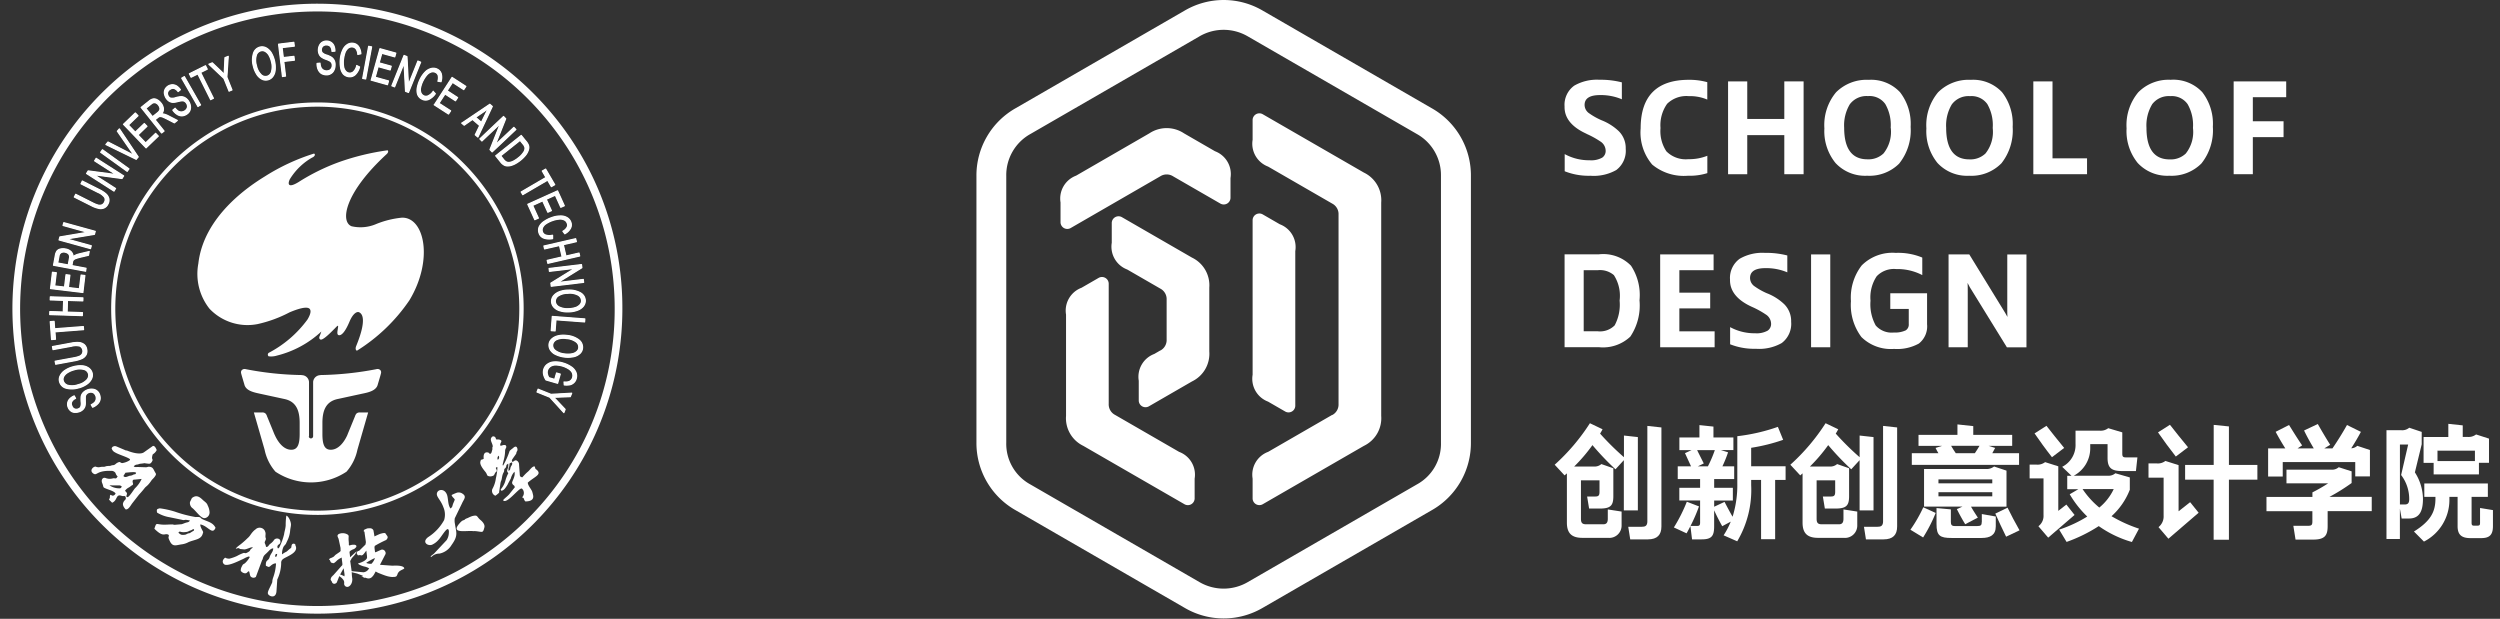 <svg xmlns="http://www.w3.org/2000/svg" width="202" height="50" viewBox="0 0 202 50">
  <rect x="0" y="0" width="202" height="50" fill="#333333" stroke="none"/>
  <g id="组_2" data-name="组 2" transform="translate(-344 -1321)">
    <rect id="矩形_4" data-name="矩形 4" width="202" height="50" transform="translate(344 1321)" fill="none"/>
    <g id="组_1" data-name="组 1" transform="translate(1 0.463)">
      <g id="SUSTech_School_of_Design_Logo" data-name="SUSTech School of Design Logo" transform="translate(344 1320.537)">
        <path id="路径_1" data-name="路径 1" d="M185.571,55.569a.522.522,0,0,0,.231.515c.324.289.675.831.977.782a.459.459,0,0,0,.373-.475,1.318,1.318,0,0,0-.147-.542c-.071-.222-.231-.293-.409-.462-.32-.311-.555-.386-.871-.142l-.155.32Zm2.061,2.074c-.209-.435-.64-.489-1.039-.684-.191-.093-.115-.133-.275-.178a1.54,1.54,0,0,0-.284,0,10.192,10.192,0,0,1-1.688-.44,7.145,7.145,0,0,0-1.213-.266.7.7,0,0,0-.2.067c-.08.067-.018.28-.018.28a2.834,2.834,0,0,0,1.008.373l1.008.209c.169.049.178,0,.306,0a2.089,2.089,0,0,1,.333.058c-.1.151-.182.129-.324.173s-.218.089-.351.124l-.569.049a.763.763,0,0,1-.115-.022c-.133-.022-.027-.009-.115-.009-.227,0-.5.031-.777.013-.515-.036-.449-.187-.626.333.8.8.831.275,1.164.506.031.2-.115.1.089.506.244.493.511.306,1,.244a1.556,1.556,0,0,0,.506-.173c.506-.213,1-.2,1.142-.657.053-.169.058-.133-.013-.275-.062-.12-.209-.386-.169-.5.631.129.968.893,1.226.267Zm-1.861.3-.12.071c-.115.076-.022.04-.164.08a.056.056,0,0,0-.027,0c-.218.058-.155.133-.493.124-.107,0-.133-.013-.284-.129l-.049-.049c.169-.2.084.031.657-.058.164-.027.142-.058.3-.111.32-.107.12-.129.307-.1.009.12-.031.115-.12.164Zm8.324,1.088a.161.161,0,0,0-.3,0c-.071.213.036.182-.178.333-.084.062-.191.182-.267.222a2,2,0,0,0-.342.209,1.348,1.348,0,0,1,.124-.622c.249-.32.107-.058.3-.475a2.264,2.264,0,0,0,.231-.808c.013-.191.062-.338.067-.489.009-.235-.187-.684-.373-.737a5.044,5.044,0,0,0-.053.786c-.022.311-.093.449-.129.72a4.942,4.942,0,0,1-.382,1.048c-.067.1-.053.076-.12.093-.129-.249.089-.293.182-.413.058-.2,0-.333-.164-.373a.311.311,0,0,0-.364.16,1.2,1.2,0,0,1-.284.267c-.133.111-.138.244-.315.244-.058-.107,0-.062-.093-.262-.053-.12-.018-.147.036-.275.067-.169.018-.12,0-.267-.013-.115.022-.24,0-.351l-.044-.133a.474.474,0,0,0-.724-.164l-.067.058c-.058.044-.022.009-.071.053-.284.262-.32.444-.511.6a6.9,6.9,0,0,1-.582.52c-.115.089-.355.249-.4.364.111-.009.067-.031.169-.04.2-.018.084.022.147.058l.382.04c.213-.018.458-.169.6-.169.027,0,.036,0,.04,0-.031-.022.013-.009,0,0,.009,0,.018.013.04.027-.373.231-.071.191-.435.386-.173.093-.142.049-.3.036a3.2,3.2,0,0,0-.546.249,3.437,3.437,0,0,1-.6.213.6.6,0,0,1-.355-.08c-.36.28-.138.546,0,.577.342.08,1.1-.311,1.39-.44.107-.044.213-.115.3-.151.231-.1.235-.084.3-.036a1.98,1.98,0,0,1-.4.511c-.124.076-.16.071-.231.231a.636.636,0,0,0-.1.373.485.485,0,0,0,.32.2c.213.018.187-.124.346-.169.067.138.058.315.129.422a.313.313,0,0,0,.426.04l.506-1.364c.053-.089.009.049.053-.111.084-.315.178-.293.471-.609.071-.076.227-.235.373-.218-.009.3-.209.409-.293.711-.1.338-.338.169-.3.693.227.093.218.151.4-.013.093-.08.266-.209.418-.173a3.858,3.858,0,0,1-.249,1.186c-.129.475.076.084-.258.768-.187.386-.222.506,0,.644.142.089.489.155.542-.324l.067-.982a3.167,3.167,0,0,0,.315-1.293c-.022-.36.231-.4.644-.631.342-.187.715-.449.5-.844ZM192.478,60a.2.2,0,0,1-.009-.16c.031-.08.062-.076.151-.08-.036.115-.022.235-.147.244Zm8.932.8.258-.044a4.928,4.928,0,0,1-.746-.12c.009-.013.426-.826.431-.831a.232.232,0,0,0,0-.222.272.272,0,0,0-.306-.169c-.013,0-.378.164-.4.178,0,0-.058.013-.08.022a.038.038,0,0,0-.022.013.041.041,0,0,0-.022.013v-.031c0-.013-.036-.262-.036-.284a.394.394,0,0,1,.018-.218,9.141,9.141,0,0,1,.919-.475c.235-.249.071-.311-.044-.511-.044-.08-.191-.058-.449.018-.044.013-.449.2-.458.209v-.027c0-.013-.076-.48-.089-.489a.307.307,0,0,0-.284-.147,1.5,1.5,0,0,0-.2.013c-.044.009-.142.067-.178.071a.148.148,0,0,0-.1.1s-.009.013-.013.018-.009.018-.009.027a.028.028,0,0,0,.013.022.022.022,0,0,1,.013,0,.081.081,0,0,1,.049.08c0,.036.107.746.107.773a.4.4,0,0,1-.009.1.063.063,0,0,1-.009.027.306.306,0,0,1-.009.058.05.05,0,0,1-.013.036c0,.009-.018.013-.022.022s-.444.435-.462.453a.135.135,0,0,1-.031.022.22.22,0,0,1-.058.013c-.093.022-.111.147-.12.155a.075.075,0,0,0,0,.031c0,.009,0,.044.013.049s.049.147.138.115c.169-.053.218.062.32-.027,0,0,.009,0,.009,0a.064.064,0,0,0,.013-.009,1.416,1.416,0,0,0,.155-.182c.027-.027.089-.124.115-.151h.009c0-.013.044.391.049.4s0,.022.009.124c.013.289-.657.489-.688.489-.009,0-.084.022.04.1a1.661,1.661,0,0,0,.475.173,1.378,1.378,0,0,1,.3.115c0,.009.027.009.044.018,0,0-.009.013-.013.018s-.009.013-.013.018a.093.093,0,0,0-.018.027c0,.009-.013.018-.018.027a.564.564,0,0,1-.391.231h-.022c-.031,0-.915-.089-.933-.084l-.084-.022.013.084s.08.022.084.022c.022,0,.4.1.418.1h0c.009.009.462.178.466.182h0l-.009.009c0,.013.022.009.031.013a.071.071,0,0,1-.036.013c-.031-.009-.062,0-.093-.009h-.013c.009.009.027.013.031.022s.022.009.031.013.133.08.155.1c0,0,.013.009.018,0h.089a.069.069,0,0,1,.049.013c.013.009.022.022.036.009h0a.421.421,0,0,0,.378-.022.938.938,0,0,0,.227-.253c.009,0,.133-.249.147-.262h.013a.057.057,0,0,0,.044.018s.009,0,.013.009.893.053.968.067h0l-.191-.471Zm-1.053-.391-.111.142a.769.769,0,0,1-.289-.018s-.169-.031-.129-.067a5.606,5.606,0,0,1,.666-.369c.036,0-.027.151-.138.315Zm.013.284s.151.48.16.471.164.08.164.084a.067.067,0,0,0,.049.018s.013,0,.013.009a.089.089,0,0,0,.036.018.034.034,0,0,1,.018.009l.031.013c.013,0,.4.169.675.244a1.956,1.956,0,0,0,.435.067h0a.3.3,0,0,0,.062-.009.121.121,0,0,1,.04,0h.018c.027,0,.209-.013.218-.124.018-.009.022-.027.031-.04a.534.534,0,0,1,.284-.36c.124-.076.293-.124.28-.182-.076-.271-.915-.2-.946-.2s-1.11-.08-1.155-.084l-.426.071Zm-1.843-.382h0a.356.356,0,0,0,.058-.093c.058-.178.293-.311.422-.586.009-.018.044-.071.018-.067s-.449.4-.471.422a.6.6,0,0,1-.049.036,2.694,2.694,0,0,0-.04-.351V59.6c0-.027,0-.036.027-.049,0,0,.013-.009.013-.009s.013-.018.022-.027a.2.2,0,0,1,.062-.044.443.443,0,0,0,.062-.036.626.626,0,0,1,.08-.036l.089-.036a.014.014,0,0,0,.009,0c.386-.267.067-.342.062-.342a.872.872,0,0,0-.431.058c-.022,0-.053-.044-.053-.067s-.009-.031,0-.044-.018-.32-.022-.351a.1.1,0,0,0,0-.036v-.1a.049.049,0,0,0,0-.036c.018-.151.013-.213-.147-.289a.768.768,0,0,0-.657,0c-.107.08-.107.151-.053.271a.066.066,0,0,0,.013.031c.009.018.013.031.022.049a.034.034,0,0,0,.009.018c.009.018.16.737.164.755v.1a1.012,1.012,0,0,0,.009.111c0,.009,0,.018-.009.022s-.009.009-.009.013a.056.056,0,0,1-.018.04c-.009.013-.178.129-.355.249-.076.053-.12.133-.191.178a1.433,1.433,0,0,1-.227.107.045.045,0,0,1-.013,0,.3.3,0,0,0-.062.04.135.135,0,0,0-.036.036c-.013.018-.022.049,0,.053.089.013.084.258.209.244l0,0c.036.013.067.027.1.036a.687.687,0,0,0,.076-.013,1.48,1.48,0,0,0,.235-.2,1.224,1.224,0,0,1,.3-.2.031.031,0,0,1,.018-.009.063.063,0,0,0,.027-.009c.013-.009.022-.018.036-.027h.009v.1c0,.036.058.4.049.44a.217.217,0,0,1,0,.053c0,.013-.009.022-.018.036a.2.2,0,0,1-.031.031c-.018.018-.666.751-.675.76s-.022.027-.04.031a.009.009,0,0,0-.009.009c-.013.013-.022.036-.044.049h0c0,.018-.018.022-.031.027a.467.467,0,0,0-.1.231c0,.08.089.129.107.213a.2.2,0,0,0,.209.142.31.31,0,0,0,.169-.089c.009,0,.209-.515.213-.529a1.151,1.151,0,0,1,.311.28.382.382,0,0,1,.084.289.258.258,0,0,0,.249.3c.227,0,.453-.333.4-.706a2.4,2.4,0,0,1-.031-.364.672.672,0,0,0-.013-.093v-.04a.489.489,0,0,0-.009-.111c0-.018-.1-.72-.1-.728a.241.241,0,0,0-.013-.044Zm-.466,1.133a1.26,1.26,0,0,0-.009.129,1.439,1.439,0,0,0-.346-.147c0-.009.258-.48.267-.489s0-.009,0-.009h.013s.08.493.075.52Zm9.621-4.406c-.067.022.049-.049-.1.036a.524.524,0,0,0-.08.058,1.545,1.545,0,0,0-.147.151c-.768.875.52.573,1.07.631.062.009.1,0,.169,0,.622.049.635.209.764-.293.08-.3-.284-.577-.346-.631-.293-.258-.173-.4-.635-.289a2.456,2.456,0,0,0-.351.151c-.355.129-.182.129-.342.182Zm-.968-2.012c.08.178.164.187.253.342-.036.115-.1.24-.147.364-.067.191-.027.222-.2.355-.222-.289-.173-.8-.28-1.1-.2-.56-.786-.458-.822-.093-.027.275.32.511.533,1.106a1.488,1.488,0,0,1,.053,1.026,3.816,3.816,0,0,1-1.3,1.381c-.529.418,0,.737.324.609a1.517,1.517,0,0,0,.529-.4c.235-.244.644-.986.777-.844.155.16-.062-.129.031.036a.548.548,0,0,1,.022.244,1.15,1.15,0,0,1-.178.591l-1.03,1.1c-.124.107-.249.155-.262.267.053,0,0,.013.071-.027a.17.17,0,0,0,.049-.036.867.867,0,0,1,.586-.213,1.479,1.479,0,0,0,.986-.7c.555-.768.373-1,.271-1.7a1.233,1.233,0,0,1-.013-.458l.582-1.2c.16-.36.409-.555.018-.8a.522.522,0,0,0-.418-.067,3.308,3.308,0,0,0-.44.191ZM195.468,27.719a5.05,5.05,0,0,0-1.834,1.772c-.2.431-.084.706.7.227a16.767,16.767,0,0,1,3.3-1.626,19.767,19.767,0,0,1,3.9-.946c.071.036.076.169-.062.3-3.411,3.131-3.78,5.468-2.847,5.837a3.2,3.2,0,0,0,1.923-.151,7.435,7.435,0,0,1,2.141-.542c1.821-.058,2.585,3.394.617,6.667a14.21,14.21,0,0,1-4.246,4.082c-.093-.04-.129-.142-.084-.311.027-.111,1.084-2.43.249-2.8-.133-.058-.458.036-.768.768-.4.951-.7,1.128-.866,1.088s-.107-.3-.08-.48.062-.329-.036-.262-1.035,1.119-1.328,1.1c-.107-.009-.173-.124-.1-.284s.138-.369.138-.369a8.152,8.152,0,0,1-3.593,1.945,1.572,1.572,0,0,1-.666.058.177.177,0,0,1,.013-.284,9.1,9.1,0,0,0,3.127-2.692c.275-.462.28-.7.2-.822-.182-.311-1.075,0-1.657.249a10.281,10.281,0,0,1-2.581.946,4.227,4.227,0,0,1-3.882-1.244,4.529,4.529,0,0,1-.9-3.647c.435-3.829,4.1-6.258,5.366-7.036a16.736,16.736,0,0,1,3.98-1.852c.089.036.129.169-.111.311Zm-.28,22.542v-4.4a.587.587,0,0,0-.586-.546l.013-.009a25.4,25.4,0,0,1-4.535-.475.316.316,0,0,0-.342.1c-.076.124-.04.218,0,.364s.227.773.227.773c.12.524.817.648,1.261.746l1.99.431c.955.209,1.217.951,1.217,1.937v.875c0,.768-.129,1.261-.635,1.284-.644.031-1.115-.613-1.368-1.173,0-.013-.013-.022-.018-.036l-.009-.018c-.022-.049-.04-.1-.062-.147-.169-.422-.551-1.346-.551-1.346a.487.487,0,0,0-.129-.218.389.389,0,0,0-.253-.076h-.675l.866,3.007a3.871,3.871,0,0,0,.879,1.781,5.186,5.186,0,0,0,5.739,0,3.9,3.9,0,0,0,.884-1.781l.866-3.007h-.675a.4.4,0,0,0-.253.076.536.536,0,0,0-.129.218s-.378.924-.551,1.346c-.022.049-.04.1-.058.147l-.009.018s-.009.022-.013.036c-.253.56-.728,1.2-1.373,1.173-.511-.022-.635-.515-.635-1.284v-.875c0-.982.262-1.728,1.221-1.937l1.986-.431c.449-.093,1.146-.222,1.266-.746,0,0,.187-.622.227-.773s.075-.24,0-.364a.316.316,0,0,0-.342-.1,25.822,25.822,0,0,1-4.535.475l.013.009a.591.591,0,0,0-.586.546v4.4a.178.178,0,0,1-.355,0Zm15.36,4.548h0v-.022a.066.066,0,0,1,0-.027l.089-.573c.049-.418.089-.244.138-.577.08-.48.173-.391.182-.6s.084-.093.155-.289-.053-.08.169-.262c.076.444-.231.524.013.773a3.036,3.036,0,0,0-.222.551,1.733,1.733,0,0,1-.218.524c-.2.311-.209.209-.133.346.249-.009.391-.324.506-.475,0-.031.231-.44.267-.515a1.269,1.269,0,0,1,.293-.546c.107.369-.222.782-.187.919.053.191.2.173.2.284.018.124.031.027-.062.151l-.338.422c-.107.16-.5.44-.529.533.284.346,1.222-.951,1.479-.951.058.013.013-.031.1.071a.267.267,0,0,1,.058.093.5.5,0,0,1-.1.542c.12.1,0-.027.093.053s.018.111.164.284c.373,0,.742-.107.617-.56a2.107,2.107,0,0,0-.067-.253c-.089-.209-.338-.466-.351-.706.546-.484,1.137-.64.751-1.013-.089-.084-.1-.044-.151-.155-.018-.036.009-.2-.155-.124s-.293.289-.426.4c-.24.2-.431.44-.466.466-.155-.04-.2-.08-.2-.266l-.058-.764a.357.357,0,0,0-.2-.333c-.169-.058-.2.1-.351.107-.076-.133.018-.213.089-.324.053-.084.147-.2.209-.3s.018-.08.058-.173c.031-.071.053-.076.067-.147s-.022-.4-.271-.24c-.031.022-.089.071-.12.1a2,2,0,0,0-.24.2,6.54,6.54,0,0,1-.533,1.195c-.1-.147-.027,0-.027-.111l.071-.3a3.135,3.135,0,0,0,.124-.826c.027-.2.169-.231.044-.413-.187-.062-.267.031-.418.044-.124-.231.315-.409-.142-.511h-.2c-.089-.178-.049-.222-.267-.258-.342.191-.076.489-.027.742.031.142-.013.071-.022.191-.013.164.049-.044-.036.262-.009.022-.013.058-.022.084a.239.239,0,0,1-.129.151c-.1-.058-.058-.111-.218-.129-.311-.031-.32.311-.293.515a.571.571,0,0,1-.227.084l-.044.147c-.067.262.249.635.409.835.111.133.12.258.182.311a.482.482,0,0,0,.306.04c.2-.049.2-.076.267-.213.12-.24.2-.107.151-.3-.022-.084-.155-.2.058-.231v.129l0,.018a5.111,5.111,0,0,1-.12.764,2.425,2.425,0,0,1-.289.871.418.418,0,0,0,.249.533,2.163,2.163,0,0,0,.306-.249Zm-.107-2.656h0a.286.286,0,0,1,.067-.329A.235.235,0,0,1,210.441,52.153Zm.924.529c.062-.284-.053-.2.222-.324.062.173-.027.222-.093.364-.076.164,0,.235-.187.333v-.2c.013-.115.031-.049.058-.173Zm-31.665.853h0c-.107.191-.16.1-.324.111a1.159,1.159,0,0,1-.36.044l-.173-.031a.536.536,0,0,0-.182-.053c-.155,0-.289.178-.182.435.147.351,0,.315.329.449.213.089.644.2.751.386-.022.071-.147.209-.275.169-.053-.018-.018-.013-.071-.036l-.071-.027c-.107.187.04.093-.115.391l.253.249c.444-.178.284-.715.742-.564.155.053.173.013.311.031.164.324-.076.249-.169.569-.067.24.213.506.213.506.231.022.386-.306.537-.506l.5-.64c.08-.1.28-.3.489-.573.089-.115.16-.142.28-.271a2.4,2.4,0,0,0,.267-.342c.076-.107.169-.173.258-.293.155-.209.124-.24.067-.338-.173-.28-.173-.453-.48-.484-.129-.013-.182.044-.293.04l-.648-.022c-.138,0-.213.027-.329-.044a.351.351,0,0,1,.275-.151c.142-.022.16-.062.289-.071.515-.053.071-.058.622,0,.133.018.2-.027.284-.164.147-.253-.058-.1.036-.489.031-.12.018-.08.084-.138a.771.771,0,0,0,.267-.311c-.16-.426-.32-.324-.32-.324s-.018.009-.018.013l-.715.506c-.306.191-.973,0-1.288-.133-.164-.067-.076.013-.222-.062l-.688-.293c-.138-.036-.1-.044-.218-.009-.089.022-.111.049-.173.151a.491.491,0,0,0,.258.329c.293.191,1.093.409,1.226.569-.009.058.036.009-.044.089a1.518,1.518,0,0,1-.591.218c-.187-.031-.129-.155-.369-.036-.155.076-.187.173-.333.2a.671.671,0,0,0-.169.027.37.37,0,0,1-.187.036c-.409.018-.2.08-.524.071-.142,0-.249.044-.355.036a.623.623,0,0,1-.2-.049c-.173-.027-.546.3-.2.551.315.227.235-.249,1.439-.209a.406.406,0,0,1,.346.147c.031.049.036.1.071.16a1.007,1.007,0,0,0,.129.164Zm-.653.68h0c.129,0,.293.009.493.009.093,0,.16,0,.262,0a.292.292,0,0,1,.258.093c-.058.1-.062.124-.155.142h-.044a1.415,1.415,0,0,1-.813-.253Zm1.142-.751h0l.169-.267.426-.04c.111,0,.338-.04.435.049-.058.164-.08.084-.231.151a.54.54,0,0,1-.267.084c-.138.013-.382.213-.529.022Zm.338,1.715-.107-.062.04-.138c.018-.053.031-.062.013-.124-.031-.1-.107-.129-.151-.2a.811.811,0,0,1,.315-.267,1.367,1.367,0,0,0,.151-.107c.1-.08.107-.053.178-.129.022-.155-.08-.178,0-.369a.418.418,0,0,1,.178-.031l.52-.053a2.4,2.4,0,0,1-.537.755c-.1.111-.431.662-.6.724Zm32.323,1.755h0a24.02,24.02,0,1,1,7.036-16.985A23.872,23.872,0,0,1,212.848,56.933Zm.44-34.415a24.642,24.642,0,1,0,7.218,17.425A24.48,24.48,0,0,0,213.288,22.518ZM207.4,51.483h0a16.321,16.321,0,1,1,4.779-11.54,16.207,16.207,0,0,1-4.779,11.54Zm.249-23.324a16.664,16.664,0,1,0,4.882,11.784,16.562,16.562,0,0,0-4.882-11.784ZM177.705,47.9h0l-.111-.2a.908.908,0,0,0,.275-.191.458.458,0,0,0,.124-.249.532.532,0,0,0-.178-.493.375.375,0,0,0-.213-.084.444.444,0,0,0-.227.036.425.425,0,0,0-.182.129.407.407,0,0,0-.084.209c0,.058,0,.173,0,.351a1.371,1.371,0,0,1-.022.391.658.658,0,0,1-.155.271.764.764,0,0,1-.28.182.95.95,0,0,1-.378.062.518.518,0,0,1-.329-.115.665.665,0,0,1-.209-.28.635.635,0,0,1-.044-.369.621.621,0,0,1,.169-.324,1.043,1.043,0,0,1,.355-.24l.107.2a.634.634,0,0,0-.3.258.366.366,0,0,0,0,.346.4.4,0,0,0,.227.258.43.43,0,0,0,.3-.009.37.37,0,0,0,.191-.151.811.811,0,0,0,.04-.409,2.319,2.319,0,0,1,0-.44.65.65,0,0,1,.164-.32.929.929,0,0,1,.32-.209.948.948,0,0,1,.4-.067.676.676,0,0,1,.355.115.636.636,0,0,1,.227.289.783.783,0,0,1,.058.426.674.674,0,0,1-.2.36,1.146,1.146,0,0,1-.4.267Zm-1.084-1.581h0a1.884,1.884,0,0,1-1.053.044.74.74,0,0,1-.529-.511.671.671,0,0,1,.044-.489,1.085,1.085,0,0,1,.382-.431,2.129,2.129,0,0,1,.648-.293,2.092,2.092,0,0,1,.72-.084.988.988,0,0,1,.546.178.724.724,0,0,1,.28.386.684.684,0,0,1-.049.493,1.1,1.1,0,0,1-.386.431,2.031,2.031,0,0,1-.6.28Zm-.062-.244h0a1.359,1.359,0,0,0,.671-.373.528.528,0,0,0,.142-.506.51.51,0,0,0-.386-.355,1.462,1.462,0,0,0-.8.044,1.814,1.814,0,0,0-.52.227.822.822,0,0,0-.3.311.466.466,0,0,0-.036.351.54.54,0,0,0,.364.355,1.45,1.45,0,0,0,.862-.053Zm-2.052-2.829h0l-.044-.24,1.492-.275a2.491,2.491,0,0,1,.635-.053.764.764,0,0,1,.413.151.605.605,0,0,1,.222.4.667.667,0,0,1-.049.435.722.722,0,0,1-.32.3,2.581,2.581,0,0,1-.64.191l-1.492.275-.044-.24,1.492-.275a2.173,2.173,0,0,0,.489-.133.451.451,0,0,0,.218-.2.47.47,0,0,0-.2-.617,1.3,1.3,0,0,0-.675.009l-1.5.275Zm2.465-1.612h0l-2.314.178.044.6-.311.022L174.285,41l.307-.022.044.6,2.319-.178.018.244Zm-.1-1.133h0l-2.63-.084.009-.24,1.084.036.031-.946-1.084-.036.009-.244,2.63.084-.009.24-1.239-.04-.031.951,1.239.04Zm.049-1.87h0l-2.612-.315L174.463,37l.306.036-.129,1.07.8.093.12-1,.307.036-.12,1,.893.107.138-1.115.3.036-.16,1.359Zm.218-1.719h0l-2.59-.48.147-.8a.835.835,0,0,1,.138-.355.53.53,0,0,1,.284-.155,1.03,1.03,0,0,1,.4,0,.835.835,0,0,1,.444.213.579.579,0,0,1,.164.426.666.666,0,0,1,.155-.12,1.735,1.735,0,0,1,.382-.133l.764-.182-.058.3-.582.138q-.253.06-.386.107a.681.681,0,0,0-.2.089.362.362,0,0,0-.089.1.385.385,0,0,0-.036.129l-.049.275,1.146.213-.04.24Zm-1.4-.506h0l.093-.511a.515.515,0,0,0,0-.262.317.317,0,0,0-.129-.169.57.57,0,0,0-.222-.089.475.475,0,0,0-.32.036.356.356,0,0,0-.173.271l-.107.569.862.16Zm1.794-1.319h0l-2.536-.7.067-.24,2.248-.378-1.99-.551.062-.222,2.536.7-.067.24-2.248.373,1.994.551-.062.227Zm-.764-5.237h0l.107-.218,1.359.684a2.583,2.583,0,0,1,.533.342.783.783,0,0,1,.24.369.605.605,0,0,1-.062.449.653.653,0,0,1-.306.32.707.707,0,0,1-.435.04,2.258,2.258,0,0,1-.617-.231l-1.359-.684.111-.218,1.355.684a2.4,2.4,0,0,0,.471.191.49.49,0,0,0,.293-.022.381.381,0,0,0,.2-.2.415.415,0,0,0,.013-.418,1.317,1.317,0,0,0-.546-.4l-1.355-.684Zm2.665.591h0l-2.216-1.421.133-.209,2.256.3L177.865,28l.124-.2,2.216,1.417-.133.209-2.261-.306,1.741,1.115-.124.2Zm1.062-1.6h0L178.358,27.3l.142-.2,2.137,1.541-.142.2Zm.737-.968h0l-2.452-1.195.169-.2,1.755.9c.142.071.271.142.386.209-.089-.115-.178-.235-.258-.355l-1.119-1.63.16-.187,1.519,2.265-.164.191Zm.791-.928h0l-1.821-1.9.955-.915.213.222-.777.751.56.582.728-.7.213.222-.728.7.622.648.808-.777L183,26l-.986.946Zm1.248-1.208h0l-1.643-2.057.635-.506A.8.8,0,0,1,182.6,23a.476.476,0,0,1,.315.067.947.947,0,0,1,.307.262.846.846,0,0,1,.2.449.565.565,0,0,1-.155.435.652.652,0,0,1,.2.013,1.669,1.669,0,0,1,.378.151l.7.36-.235.191-.533-.275c-.155-.08-.275-.138-.364-.173a.65.65,0,0,0-.209-.062.4.4,0,0,0-.129.013.439.439,0,0,0-.111.076l-.218.173.728.915-.191.151Zm-.728-1.3h0l.409-.324a.614.614,0,0,0,.173-.2.342.342,0,0,0,.013-.213.633.633,0,0,0-.111-.218.49.49,0,0,0-.262-.182.352.352,0,0,0-.311.093l-.453.36.542.68Zm1.657-.542h0l.173-.147a1.045,1.045,0,0,0,.24.231.5.5,0,0,0,.542-.018.52.52,0,0,0,.173-.182.359.359,0,0,0,.044-.222.5.5,0,0,0-.08-.218.482.482,0,0,0-.16-.155.433.433,0,0,0-.222-.04,2.968,2.968,0,0,0-.346.067,1.4,1.4,0,0,1-.386.058.694.694,0,0,1-.3-.1.853.853,0,0,1-.231-.24,1,1,0,0,1-.138-.355.609.609,0,0,1,.049-.346.652.652,0,0,1,.231-.262.716.716,0,0,1,.355-.115.653.653,0,0,1,.351.1,1.127,1.127,0,0,1,.3.3l-.182.147a.7.7,0,0,0-.311-.249.4.4,0,0,0-.338.067.408.408,0,0,0-.209.271.412.412,0,0,0,.067.293.331.331,0,0,0,.187.155.8.8,0,0,0,.409-.04,1.915,1.915,0,0,1,.431-.08.618.618,0,0,1,.346.1.863.863,0,0,1,.267.271.935.935,0,0,1,.142.378.7.7,0,0,1-.044.373.636.636,0,0,1-.24.28.756.756,0,0,1-.4.142.731.731,0,0,1-.391-.12,1.194,1.194,0,0,1-.342-.342Zm2.021-.289h0l-1.306-2.288.209-.124,1.306,2.288-.213.12Zm1.022-.555h0L186.2,20.972l-.542.267-.138-.275,1.3-.648.138.275-.537.267,1.035,2.083-.218.107Zm1.492-.68h0l-.417-1.035-1.217-1.146.271-.111.631.6c.12.111.231.227.338.342,0-.147.009-.315.018-.506l.04-.853.262-.107-.111,1.679.413,1.035-.227.089Zm1.963-2.012h0a1.817,1.817,0,0,1,.009-1.053.737.737,0,0,1,.533-.5.7.7,0,0,1,.489.067,1.137,1.137,0,0,1,.413.4,2.331,2.331,0,0,1,.311,1.386.993.993,0,0,1-.2.537.7.7,0,0,1-.4.258.666.666,0,0,1-.493-.071,1.06,1.06,0,0,1-.409-.409,2.056,2.056,0,0,1-.253-.617Zm.244-.049h0a1.375,1.375,0,0,0,.342.688.5.5,0,0,0,.875-.2,1.485,1.485,0,0,0,0-.8,1.876,1.876,0,0,0-.2-.529.814.814,0,0,0-.3-.311.455.455,0,0,0-.346-.053.518.518,0,0,0-.373.346,1.491,1.491,0,0,0,.009.866Zm2.105.875h0l-.315-2.612,1.23-.151.036.306-.986.115.1.813.857-.1.036.306-.857.1.142,1.186-.24.031Zm2.8-1.057h0l.231-.022a.955.955,0,0,0,.067.329.48.48,0,0,0,.178.213.492.492,0,0,0,.275.084.553.553,0,0,0,.249-.049.437.437,0,0,0,.164-.16.472.472,0,0,0,.058-.222.425.425,0,0,0-.044-.218.394.394,0,0,0-.16-.16,2.211,2.211,0,0,0-.32-.138,1.387,1.387,0,0,1-.351-.178A.6.6,0,0,1,196,19.36a.788.788,0,0,1-.058-.329.854.854,0,0,1,.093-.369.613.613,0,0,1,.24-.258.624.624,0,0,1,.338-.08.644.644,0,0,1,.355.107.615.615,0,0,1,.231.284,1.128,1.128,0,0,1,.076.418l-.235.018a.635.635,0,0,0-.115-.378.391.391,0,0,0-.315-.138.4.4,0,0,0-.324.107.414.414,0,0,0-.111.275.4.4,0,0,0,.062.235.822.822,0,0,0,.36.2,1.747,1.747,0,0,1,.4.182.649.649,0,0,1,.227.275.769.769,0,0,1,.062.373.889.889,0,0,1-.093.391.6.6,0,0,1-.253.28.61.61,0,0,1-.355.093.793.793,0,0,1-.413-.115.755.755,0,0,1-.253-.324,1.163,1.163,0,0,1-.084-.475Zm3.194.169h0l.231.115a1.336,1.336,0,0,1-.346.617.623.623,0,0,1-.511.169.7.7,0,0,1-.458-.227,1.048,1.048,0,0,1-.218-.533,2.524,2.524,0,0,1-.013-.711,2.153,2.153,0,0,1,.2-.7,1,1,0,0,1,.364-.426.686.686,0,0,1,.462-.1.608.608,0,0,1,.435.253,1.193,1.193,0,0,1,.191.591l-.244.053a.869.869,0,0,0-.133-.435.407.407,0,0,0-.289-.169.477.477,0,0,0-.369.1.856.856,0,0,0-.249.364,2.616,2.616,0,0,0-.115.5,2.186,2.186,0,0,0,0,.591.72.72,0,0,0,.164.4.463.463,0,0,0,.293.16.441.441,0,0,0,.36-.124.975.975,0,0,0,.249-.475Zm.489,1.039h0l.48-2.59.235.044-.48,2.59Zm.689.138h0l.706-2.536,1.275.355-.084.3-1.039-.289-.218.777.977.271-.084.3-.973-.271-.24.862,1.079.3-.084.3-1.315-.369Zm1.67.453h0l.982-2.443.231.093.12,2.274.768-1.914.218.089-.982,2.443-.235-.093-.12-2.274-.768,1.914-.218-.084Zm3.331.458h0l.173.187a1.334,1.334,0,0,1-.537.462.6.6,0,0,1-.529-.018.691.691,0,0,1-.355-.373,1.1,1.1,0,0,1-.027-.573,2.643,2.643,0,0,1,.231-.675,2.216,2.216,0,0,1,.422-.591.985.985,0,0,1,.489-.271.7.7,0,0,1,.466.058.623.623,0,0,1,.324.386,1.154,1.154,0,0,1-.022.622l-.249-.036a.927.927,0,0,0,.027-.458.392.392,0,0,0-.213-.253.469.469,0,0,0-.378-.027.8.8,0,0,0-.355.258,2.356,2.356,0,0,0-.28.426,2.252,2.252,0,0,0-.2.555.75.75,0,0,0,.018.426.456.456,0,0,0,.222.249.427.427,0,0,0,.382,0,1.008,1.008,0,0,0,.4-.36Zm.1,1.084h0l1.43-2.208,1.11.72-.169.258-.906-.586-.44.68.848.551-.169.258-.848-.551-.489.755.942.609-.169.258-1.146-.742Zm2.216,1.484h0l2.261-1.524.2.173-1.164,2.474-.209-.182.36-.742-.582-.506-.675.471-.2-.169Zm1.11-.471h0l.471.409.333-.675c.1-.2.191-.373.262-.5a4.007,4.007,0,0,1-.409.315l-.657.449Zm.351,1.741h0l1.91-1.808.173.182-.844,2.119,1.506-1.421.16.169-1.914,1.808-.173-.182.844-2.119-1.5,1.421Zm1.284,1.368h0l2.057-1.643.4.493a1.042,1.042,0,0,1,.173.28.549.549,0,0,1,.018.329,1.179,1.179,0,0,1-.213.449,2.48,2.48,0,0,1-.444.449,2.716,2.716,0,0,1-.444.293,1.555,1.555,0,0,1-.378.142.949.949,0,0,1-.289.018.545.545,0,0,1-.24-.089.848.848,0,0,1-.218-.2l-.413-.515Zm.391,0h0l.244.306a.69.69,0,0,0,.218.191.432.432,0,0,0,.209.044.957.957,0,0,0,.346-.1,2.313,2.313,0,0,0,.426-.28,1.7,1.7,0,0,0,.435-.471.531.531,0,0,0,.089-.364.666.666,0,0,0-.155-.28l-.24-.3-1.577,1.257Zm1.661,2.923h0l2.008-1.173-.3-.52.267-.155.733,1.257-.267.155-.306-.524-2.008,1.173-.12-.209Zm.537.995h0l2.4-1.084.546,1.2-.28.124-.444-.982-.737.333.418.919-.284.129-.418-.919-.817.369.466,1.026-.284.124Zm2,2.51h0v.262a1.352,1.352,0,0,1-.711-.044.623.623,0,0,1-.373-.382.709.709,0,0,1,0-.515,1.091,1.091,0,0,1,.378-.431,2.513,2.513,0,0,1,.635-.324,2.076,2.076,0,0,1,.711-.133.983.983,0,0,1,.542.142.69.69,0,0,1,.293.364.6.6,0,0,1-.036.5,1.137,1.137,0,0,1-.449.431l-.155-.2a.877.877,0,0,0,.333-.311.387.387,0,0,0,.022-.329.473.473,0,0,0-.253-.284.8.8,0,0,0-.435-.058,2.173,2.173,0,0,0-.5.111,2.344,2.344,0,0,0-.529.258.73.73,0,0,0-.284.32.458.458,0,0,0-.013.333.416.416,0,0,0,.271.267.974.974,0,0,0,.537.013Zm-.7.862h0l2.563-.591.058.235-1.057.244.213.924,1.057-.244.053.235-2.567.591-.053-.235,1.208-.28-.213-.924-1.208.275-.053-.235Zm.418,1.817h0l2.616-.315.031.249-1.937,1.2,2.052-.249.027.231-2.612.315-.031-.249,1.941-1.2-2.057.244-.027-.231Zm1.5,1.75h0a1.845,1.845,0,0,1,1.031.213.746.746,0,0,1,.391.622.714.714,0,0,1-.16.462,1.078,1.078,0,0,1-.475.324,2.1,2.1,0,0,1-.7.129,2.053,2.053,0,0,1-.72-.089,1.013,1.013,0,0,1-.489-.3.709.709,0,0,1-.178-.44.694.694,0,0,1,.164-.471,1.138,1.138,0,0,1,.48-.329,2.079,2.079,0,0,1,.653-.124Zm0,.253h0a1.35,1.35,0,0,0-.742.2.523.523,0,0,0-.258.453.531.531,0,0,0,.293.44,1.485,1.485,0,0,0,.791.151,1.981,1.981,0,0,0,.555-.093.838.838,0,0,0,.364-.235.446.446,0,0,0,.12-.329.536.536,0,0,0-.266-.435,1.424,1.424,0,0,0-.853-.155Zm-1.239,1.87h0l2.625.2-.018.24-2.314-.173-.071.9-.307-.022ZM216,42.106h0a1.841,1.841,0,0,1,.991.364.742.742,0,0,1,.289.675.665.665,0,0,1-.227.435,1.055,1.055,0,0,1-.52.249,2.323,2.323,0,0,1-1.408-.178,1.01,1.01,0,0,1-.435-.369.738.738,0,0,1-.111-.462.7.7,0,0,1,.235-.44,1.111,1.111,0,0,1,.524-.249,1.855,1.855,0,0,1,.666-.022Zm-.036.249h0a1.366,1.366,0,0,0-.764.084.534.534,0,0,0-.329.413.52.52,0,0,0,.222.48,1.506,1.506,0,0,0,.76.271,1.853,1.853,0,0,0,.569-.009.779.779,0,0,0,.391-.178.465.465,0,0,0,.169-.306.535.535,0,0,0-.2-.471,1.479,1.479,0,0,0-.817-.284Zm-.782,2.785h0l.3.089-.213.742-.937-.271a1.337,1.337,0,0,1-.191-.44.885.885,0,0,1,.009-.4.777.777,0,0,1,.3-.426,1,1,0,0,1,.551-.187,2,2,0,0,1,.706.089,2.291,2.291,0,0,1,.657.306,1.037,1.037,0,0,1,.386.449.773.773,0,0,1,.018.511.652.652,0,0,1-.191.32.663.663,0,0,1-.315.169,1.488,1.488,0,0,1-.453.013l-.018-.235a.958.958,0,0,0,.329-.013.461.461,0,0,0,.227-.115.522.522,0,0,0,.138-.222.563.563,0,0,0-.12-.542.95.95,0,0,0-.218-.182,1.964,1.964,0,0,0-.489-.218,1.907,1.907,0,0,0-.591-.084.724.724,0,0,0-.409.138.622.622,0,0,0-.209.3.56.56,0,0,0,0,.32.8.8,0,0,0,.116.271l.471.138.151-.515ZM213.7,46.455l1.035.413,1.67-.093-.111.275-.875.036c-.164.009-.324.009-.484.009.107.1.227.222.355.36l.586.622-.1.262-1.133-1.244-1.035-.418.089-.227Z" transform="translate(-171.22 -15.002)" fill="#fff"/>
        <path id="路径_2" data-name="路径 2" d="M455.346,33.505a7.17,7.17,0,0,1,1.11.609.9.9,0,0,1,.435.72.654.654,0,0,1-.275.591,1.824,1.824,0,0,1-1.017.213,4.092,4.092,0,0,1-1.941-.458l-.076-.04v1.386l.031.013a5.273,5.273,0,0,0,2.048.351,3.688,3.688,0,0,0,2.088-.462,1.942,1.942,0,0,0,.764-1.723,1.921,1.921,0,0,0-.555-1.412,4.282,4.282,0,0,0-1.377-.879,5.412,5.412,0,0,1-1-.555.826.826,0,0,1-.391-.688c0-.533.413-.8,1.257-.8a4.358,4.358,0,0,1,1.683.311l.071.031V29.343l-.04-.009a6.809,6.809,0,0,0-1.768-.2,3.66,3.66,0,0,0-2.039.475,1.908,1.908,0,0,0-.782,1.688c-.022.915.573,1.657,1.772,2.2Z" transform="translate(-328.155 -22.689)" fill="#fff"/>
        <path id="路径_3" data-name="路径 3" d="M472.772,36.7l.035-.013v-1.4l-.071.027a3.954,3.954,0,0,1-1.461.249,2.2,2.2,0,0,1-1.777-.635,2.948,2.948,0,0,1-.475-1.879,2.988,2.988,0,0,1,.537-1.963,2.224,2.224,0,0,1,1.746-.617,3.569,3.569,0,0,1,1.426.249l.071.031V29.341l-.036-.009a5.342,5.342,0,0,0-1.461-.182c-2.581,0-3.887,1.319-3.887,3.918A4,4,0,0,0,468.353,36a4.007,4.007,0,0,0,2.892.9,4.742,4.742,0,0,0,1.528-.2Z" transform="translate(-335.854 -22.701)" fill="#fff"/>
        <path id="路径_4" data-name="路径 4" d="M487.864,32.474H484.87V29.44h-1.55v7.5h1.55V33.78h2.994v3.158h1.559v-7.5h-1.559Z" transform="translate(-344.692 -22.862)" fill="#fff"/>
        <path id="路径_5" data-name="路径 5" d="M506.885,35.915a4.289,4.289,0,0,0,.924-2.963,4.171,4.171,0,0,0-.857-2.8,3.2,3.2,0,0,0-2.532-1,3.483,3.483,0,0,0-2.638,1.008,4.139,4.139,0,0,0-.942,2.918,4.071,4.071,0,0,0,.9,2.794A3.258,3.258,0,0,0,504.3,36.9a3.4,3.4,0,0,0,2.594-.991Zm-.68-2.878a2.8,2.8,0,0,1-.586,2.061,1.759,1.759,0,0,1-1.306.475c-1.244,0-1.874-.857-1.874-2.55a3.312,3.312,0,0,1,.453-1.892,1.678,1.678,0,0,1,1.47-.666,1.558,1.558,0,0,1,1.4.644,3.4,3.4,0,0,1,.435,1.928Z" transform="translate(-354.43 -22.701)" fill="#fff"/>
        <path id="路径_6" data-name="路径 6" d="M525.44,35.915a4.289,4.289,0,0,0,.924-2.963,4.171,4.171,0,0,0-.857-2.8,3.2,3.2,0,0,0-2.532-1,3.483,3.483,0,0,0-2.638,1.008,4.14,4.14,0,0,0-.946,2.918,4.071,4.071,0,0,0,.9,2.794,3.258,3.258,0,0,0,2.554,1.03,3.4,3.4,0,0,0,2.594-.991Zm-3.993-4.779a1.678,1.678,0,0,1,1.47-.666,1.558,1.558,0,0,1,1.4.644,3.41,3.41,0,0,1,.435,1.928,2.8,2.8,0,0,1-.586,2.061,1.759,1.759,0,0,1-1.306.475c-1.244,0-1.87-.857-1.87-2.55A3.313,3.313,0,0,1,521.447,31.135Z" transform="translate(-364.74 -22.701)" fill="#fff"/>
        <path id="路径_7" data-name="路径 7" d="M540.4,29.44h-1.55v7.5h4.34V35.654H540.4Z" transform="translate(-375.557 -22.862)" fill="#fff"/>
        <path id="路径_8" data-name="路径 8" d="M559.4,29.144a3.437,3.437,0,0,0-2.638,1.008,4.14,4.14,0,0,0-.946,2.918,4.071,4.071,0,0,0,.9,2.794,3.258,3.258,0,0,0,2.554,1.03,3.4,3.4,0,0,0,2.594-.991,4.289,4.289,0,0,0,.924-2.963,4.17,4.17,0,0,0-.857-2.8,3.2,3.2,0,0,0-2.532-1Zm-1.524,1.985a1.678,1.678,0,0,1,1.47-.666,1.558,1.558,0,0,1,1.4.644,3.41,3.41,0,0,1,.435,1.928A2.8,2.8,0,0,1,560.6,35.1a1.759,1.759,0,0,1-1.306.475c-1.244,0-1.87-.857-1.87-2.55a3.313,3.313,0,0,1,.453-1.892Z" transform="translate(-384.989 -22.695)" fill="#fff"/>
        <path id="路径_9" data-name="路径 9" d="M579.536,30.715V29.44H575.29v7.5h1.55v-3h2.483V32.66H576.84V30.715Z" transform="translate(-395.811 -22.862)" fill="#fff"/>
        <path id="路径_10" data-name="路径 10" d="M456.356,60.9H453.58v7.5h2.758a3.216,3.216,0,0,0,2.554-.853,4.519,4.519,0,0,0,.742-2.932,4.307,4.307,0,0,0-.688-2.8,3.129,3.129,0,0,0-2.585-.919Zm1.67,3.731a3.535,3.535,0,0,1-.4,2.008,1.665,1.665,0,0,1-1.377.475h-1.124V62.179h1.146a1.725,1.725,0,0,1,1.293.4,3.08,3.08,0,0,1,.462,2.057Z" transform="translate(-328.162 -40.348)" fill="#fff"/>
        <path id="路径_11" data-name="路径 11" d="M472.52,65.272h2.492V64H472.52V62.185h2.767V60.91H470.97v7.5h4.4V67.124H472.52Z" transform="translate(-337.828 -40.353)" fill="#fff"/>
        <path id="路径_12" data-name="路径 12" d="M486.681,63.9a5.41,5.41,0,0,1-1-.555.826.826,0,0,1-.391-.688c0-.533.413-.8,1.257-.8a4.358,4.358,0,0,1,1.683.311l.071.031V60.833l-.04-.009a6.809,6.809,0,0,0-1.768-.2,3.66,3.66,0,0,0-2.039.475,1.913,1.913,0,0,0-.782,1.688c-.022.915.573,1.657,1.772,2.2a7.172,7.172,0,0,1,1.11.609.9.9,0,0,1,.435.72.654.654,0,0,1-.275.591,1.824,1.824,0,0,1-1.017.213,4.093,4.093,0,0,1-1.941-.457l-.076-.04v1.386l.031.013a5.273,5.273,0,0,0,2.048.351,3.688,3.688,0,0,0,2.088-.462,1.942,1.942,0,0,0,.764-1.723,1.921,1.921,0,0,0-.555-1.412,4.282,4.282,0,0,0-1.377-.879Z" transform="translate(-344.886 -40.192)" fill="#fff"/>
        <rect id="矩形_1" data-name="矩形 1" width="1.55" height="7.502" transform="translate(145.335 20.557)" fill="#fff"/>
        <path id="路径_13" data-name="路径 13" d="M508.855,65.166h1.488v1.217a.552.552,0,0,1-.249.515,2.064,2.064,0,0,1-.959.173,1.707,1.707,0,0,1-1.461-.569,3.545,3.545,0,0,1-.422-2,3.085,3.085,0,0,1,.5-1.977,1.922,1.922,0,0,1,1.568-.582,4.357,4.357,0,0,1,2.039.449l.076.04V61.018L511.4,61a5.078,5.078,0,0,0-2.105-.364,3.514,3.514,0,0,0-2.754,1.013,4.248,4.248,0,0,0-.871,2.887,4.315,4.315,0,0,0,.848,2.9,3.388,3.388,0,0,0,2.638.959,3.616,3.616,0,0,0,2-.431,1.761,1.761,0,0,0,.666-1.563V63.9H508.85v1.275Z" transform="translate(-357.115 -40.203)" fill="#fff"/>
        <path id="路径_14" data-name="路径 14" d="M528.174,65.316c0,.275,0,.484.013.644-.058-.107-.115-.213-.182-.324l-2.9-4.726H523.43v7.5h1.55V63.935c0-.28,0-.524-.013-.72.053.111.116.227.182.346l2.994,4.855h1.581v-7.5h-1.55v4.406Z" transform="translate(-366.986 -40.353)" fill="#fff"/>
        <path id="路径_15" data-name="路径 15" d="M369.714,15.483l13.667,7.893a6.235,6.235,0,0,1,3.163,5.468V50.386a6.24,6.24,0,0,1-3.163,5.468l-13.667,7.893a6.233,6.233,0,0,1-6.294,0l-13.667-7.893a6.235,6.235,0,0,1-3.163-5.468V28.844a6.246,6.246,0,0,1,3.163-5.468l13.667-7.893a6.233,6.233,0,0,1,6.294,0m-5.1,2.083-13.667,7.893A3.805,3.805,0,0,0,349,28.844V50.386a3.743,3.743,0,0,0,1.945,3.385l13.667,7.893a3.875,3.875,0,0,0,3.9,0l13.667-7.893a3.738,3.738,0,0,0,1.945-3.385V28.844a3.81,3.81,0,0,0-1.945-3.385l-13.667-7.893a3.875,3.875,0,0,0-3.9,0Zm-3.167,25.38-.489.284a1.971,1.971,0,0,0-1.253,2.163v1.617a.548.548,0,0,0,.8.462l3.5-2.021a2.48,2.48,0,0,0,1.4-2.425V37.869a2.48,2.48,0,0,0-1.4-2.425l-5.681-3.278a.549.549,0,0,0-.8.462v1.617a1.971,1.971,0,0,0,1.253,2.163l2.67,1.541a.957.957,0,0,1,.511.893v3.22a.957.957,0,0,1-.511.893Zm-.888-17.541-5.921,3.42a1.974,1.974,0,0,0-1.253,2.163v1.617a.548.548,0,0,0,.8.462l7.262-4.193a.96.96,0,0,1,1.03,0l3.842,2.216a.547.547,0,0,0,.8-.462V29.013a1.971,1.971,0,0,0-1.253-2.163l-2.5-1.444a2.532,2.532,0,0,0-2.807,0Zm8.346,19.508a1.969,1.969,0,0,0,1.248,2.168l1.4.808a.545.545,0,0,0,.8-.466V34.92a1.969,1.969,0,0,0-1.248-2.168l-1.4-.808a.545.545,0,0,0-.8.466Zm6.432,3.238-5.179,2.989a1.966,1.966,0,0,0-1.253,2.163v1.617a.548.548,0,0,0,.8.462l8.191-4.726a2.48,2.48,0,0,0,1.4-2.425V31a2.48,2.48,0,0,0-1.4-2.425l-8.191-4.726a.547.547,0,0,0-.8.462v1.617a1.971,1.971,0,0,0,1.253,2.163l5.179,2.989a.957.957,0,0,1,.511.893v15.3a.957.957,0,0,1-.511.893Zm-21.507-8.1a1.969,1.969,0,0,1,1.248-2.168l1.4-.808a.545.545,0,0,1,.8.466v9.719a.957.957,0,0,0,.511.893l5.179,2.989a1.966,1.966,0,0,1,1.253,2.163v1.617a.548.548,0,0,1-.8.462l-8.191-4.726a2.48,2.48,0,0,1-1.4-2.425V40.055Z" transform="translate(-268.694 -14.63)" fill="#fff"/>
        <path id="路径_16" data-name="路径 16" d="M509.586,99.794c0,.391-.164.466-.462.466H508.04l.16,1.017h1.421c.768,0,1.1-.369,1.1-1.044v-8l-1.137-.124v7.68Z" transform="translate(-358.432 -57.695)" fill="#fff"/>
        <path id="路径_17" data-name="路径 17" d="M501.376,98.674V92.739l-1.124-.124v1.75a21.73,21.73,0,0,1-1.928-1.906c.071-.115.138-.231.2-.351l-1.022-.489a16.375,16.375,0,0,1-2.847,3.354l.8.862c.062-.053.124-.111.187-.164v3.984c0,.853.391,1.226,1.244,1.226h2.083a.994.994,0,0,0,1.093-1.008V98.758l-1.115-.173v.751c0,.3-.1.449-.36.449h-1.4c-.324,0-.409-.142-.409-.449v-3.1h1.5v.919c0,.306-.08.386-.351.386h-.644l.16.973h.866c.875,0,1.093-.244,1.093-1V95.258l-.968-.338a.839.839,0,0,1-.582.2h-1.617a13.358,13.358,0,0,0,1.479-1.732,22.047,22.047,0,0,0,1.861,1.954l.675-.737v4.06h1.124Z" transform="translate(-350.995 -57.423)" fill="#fff"/>
        <path id="路径_18" data-name="路径 18" d="M606.039,98.2a4.052,4.052,0,0,0-.653-2.154l.551-2.27v-1l-1.008-.338a.876.876,0,0,1-.657.2H603.09v8.79h1.084V98.974l.142.8h.586C605.866,99.778,606.031,99,606.039,98.2Zm-1.484.44h-.378V93.795h.666l-.569,2.465a3.186,3.186,0,0,1,.653,1.959c0,.32-.12.422-.369.422Z" transform="translate(-411.263 -57.878)" fill="#fff"/>
        <path id="路径_19" data-name="路径 19" d="M613.435,104.557v1.186c0,.16-.013.244-.2.244h-.311c-.16,0-.173-.111-.173-.244v-2.079h1.315V102.58h-5.135v1.084h.9v.133c0,1.048-.364,1.808-1.737,2.665l.808.813a3.777,3.777,0,0,0,2.057-3.367v-.244h.662v2.367c0,.68.306.964,1.044.964h.844c.613,0,.968-.187.968-.964v-1.3l-1.053-.173Z" transform="translate(-414.047 -63.515)" fill="#fff"/>
        <path id="路径_20" data-name="路径 20" d="M582.742,94.839H588.6V96h1.186V93.867l-1.022-.338a.78.78,0,0,1-.489.2c.275-.426.533-.862.782-1.328l-1.124-.555c-.355.631-.72,1.221-1.173,1.888h-.657l.471-.289c-.355-.564-.706-1.159-1-1.679l-1.11.524c.235.489.506.977.786,1.448h-1.315l.373-.244c-.378-.551-.742-1.142-1.057-1.648l-1.084.551c.24.449.506.906.782,1.341H581.56v2.27h1.181V94.848Z" transform="translate(-399.296 -57.506)" fill="#fff"/>
        <path id="路径_21" data-name="路径 21" d="M549.258,97.464V96.5l-1.168-.338a.826.826,0,0,1-.582.2h-2.781a2.509,2.509,0,0,0,1.333-2.185v-.369h1.4v1.124c0,.853.369,1.053,1.213,1.053h1.079l.12-1.106h-.951c-.209,0-.271-.071-.271-.289V92.858l-1.137-.338a.984.984,0,0,1-.7.2h-1.941V93.79a1.969,1.969,0,0,1-1.079,1.852l.755.728h-.346V97.45h.9l-.7.409a8.343,8.343,0,0,0,1.417,1.8,10.406,10.406,0,0,1-2.27,1.057l.6.995a12.309,12.309,0,0,0,2.6-1.279,8.833,8.833,0,0,0,2.678,1.284L550,100.64a11.386,11.386,0,0,1-2.221-1.008,5.608,5.608,0,0,0,1.488-2.163Zm-3.815-.022h2.514a4.283,4.283,0,0,1-1.164,1.492A6.946,6.946,0,0,1,545.442,97.442Z" transform="translate(-378.169 -57.923)" fill="#fff"/>
        <path id="路径_22" data-name="路径 22" d="M541.147,102.119l-.653.511v-3.6l-1.066-.338a.984.984,0,0,1-.7.2h-.551v1.115H539.3v2.963a1.033,1.033,0,0,1-.413.9l.791.924,2.132-1.834-.671-.848Z" transform="translate(-375.184 -61.352)" fill="#fff"/>
        <path id="路径_23" data-name="路径 23" d="M524.89,108.174c0,.271-.089.329-.36.329H522.7c-.244,0-.307-.111-.307-.329v-1.017l-1.159-.107v1.293c0,.942.271,1.124,1.217,1.124h2.425c.7,0,1.146-.24,1.146-.942v-.791l-1.128-.2v.631Z" transform="translate(-365.763 -65.999)" fill="#fff"/>
        <path id="路径_24" data-name="路径 24" d="M516.49,108.722l1.026.626a12.4,12.4,0,0,0,1.017-1.981l-1-.458A11.44,11.44,0,0,1,516.49,108.722Z" transform="translate(-363.129 -65.921)" fill="#fff"/>
        <path id="路径_25" data-name="路径 25" d="M479.7,93.794a14.575,14.575,0,0,0,2.585-.644l-.426-1.048a15.053,15.053,0,0,1-3.278.755v3.793a8.649,8.649,0,0,1-.382,2.714c-.235-.409-.458-.826-.649-1.2l-.839.391v-.5h1.51V97.024h-1.51v-.706h1.617V95.291h-.951a10.029,10.029,0,0,0,.457-1.133l-.577-.178h1.008V92.959h-1.612V92.08l-1.133-.12v1H473.9v1.022h.986l-.533.244c.164.36.32.7.489,1.066h-1.075v1.026h1.808v.706h-1.679v1.026h1.679v1.781c0,.222-.062.275-.227.275H474.8a12.928,12.928,0,0,0,.684-1.577l-.982-.378a12.678,12.678,0,0,1-1.048,2.079l1.026.475c.107-.182.209-.382.311-.582l.133,1.07h.777c.831,0,1.008-.293,1.008-1.07V98.845c.182.4.391.817.653,1.284l.688-.369a6.266,6.266,0,0,1-.577,1.106l1.1.484a8.134,8.134,0,0,0,1.128-4.544v-.413h.8v4.788h1.137V96.393h.844V95.287H479.7V93.8Zm-4.313,1.5.484-.235c-.191-.382-.373-.742-.537-1.075h1.43a10.262,10.262,0,0,1-.56,1.31Z" transform="translate(-339.206 -57.612)" fill="#fff"/>
        <path id="路径_26" data-name="路径 26" d="M466.706,99.794c0,.391-.164.466-.462.466H465.16l.16,1.017h1.421c.768,0,1.1-.369,1.1-1.044v-8l-1.137-.124v7.68Z" transform="translate(-334.598 -57.695)" fill="#fff"/>
        <path id="路径_27" data-name="路径 27" d="M458.5,98.674V92.739l-1.124-.124v1.75a21.721,21.721,0,0,1-1.928-1.906c.071-.115.138-.231.2-.351l-1.022-.489a16.374,16.374,0,0,1-2.847,3.354l.8.862c.062-.053.124-.111.187-.164v3.984c0,.853.391,1.226,1.244,1.226h2.083a.994.994,0,0,0,1.093-1.008V98.758l-1.115-.173v.751c0,.3-.1.449-.36.449h-1.4c-.324,0-.409-.142-.409-.449v-3.1h1.5v.919c0,.306-.08.386-.351.386H454.4l.16.973h.866c.875,0,1.093-.244,1.093-1V95.258l-.968-.338a.839.839,0,0,1-.582.2h-1.617a13.367,13.367,0,0,0,1.479-1.732,22.051,22.051,0,0,0,1.861,1.954l.675-.737v4.06h1.124Z" transform="translate(-327.161 -57.423)" fill="#fff"/>
        <path id="路径_28" data-name="路径 28" d="M610.653,95.818h3.66v-.933h.813V92.93l-1.044-.338a.984.984,0,0,1-.7.2h-.378v-.933l-1.164-.124V92.8h-2v2.088h.813Zm3.336-1.914v.839h-3.025V93.9Z" transform="translate(-415.015 -57.489)" fill="#fff"/>
        <path id="路径_29" data-name="路径 29" d="M541.464,93.876c-.573-.7-.986-1.213-1.43-1.786l-.964.613c.449.648.857,1.221,1.408,1.923Z" transform="translate(-375.679 -57.684)" fill="#fff"/>
        <path id="路径_30" data-name="路径 30" d="M525.4,94.158h-2.15c.08-.138.16-.284.231-.426l-.533-.169h1.91v-.888h-3.145v-.706l-1.279-.138v.844h-3.145v.888h1.91l-.533.169c.071.147.147.289.231.426h-2.15V95.1h8.666v-.942Zm-5.481-.6h2.3c-.115.2-.244.4-.378.6H520.3c-.133-.191-.266-.4-.378-.6Z" transform="translate(-363.273 -57.539)" fill="#fff"/>
        <path id="路径_31" data-name="路径 31" d="M531.93,107.455c.275.617.524,1.159.875,1.87l1.084-.515c-.4-.711-.631-1.146-.968-1.83l-.991.48Z" transform="translate(-371.711 -65.96)" fill="#fff"/>
        <path id="路径_32" data-name="路径 32" d="M562.23,102.553V98.818l-1.066-.338a.984.984,0,0,1-.7.2H559.8V99.83h1.221V102.9a1.1,1.1,0,0,1-.413.928l.8.937,2.443-2.1-.688-.853-.942.742Z" transform="translate(-387.201 -61.236)" fill="#fff"/>
        <path id="路径_33" data-name="路径 33" d="M570,92.044l-1.23-.124v3.234H566.46v1.19h2.305V101.2H570V96.344H572.3v-1.19H570Z" transform="translate(-390.903 -57.589)" fill="#fff"/>
        <path id="路径_34" data-name="路径 34" d="M588.14,100.9v-.946L587.1,99.62a.819.819,0,0,1-.582.2h-3.642v1.1h3.371a12.91,12.91,0,0,1-1.275.733v.369H581.26v1.15h3.709v.835c0,.271-.067.346-.338.346h-1.2l.178,1.115h1.426c.968,0,1.168-.36,1.168-1.093v-1.208h3.562v-1.15h-3.42a15.622,15.622,0,0,0,1.794-1.119Z" transform="translate(-399.129 -61.869)" fill="#fff"/>
        <path id="路径_35" data-name="路径 35" d="M563.955,93.717c-.573-.7-1.022-1.248-1.461-1.817l-.964.613c.449.648.893,1.257,1.439,1.954Z" transform="translate(-388.163 -57.578)" fill="#fff"/>
        <path id="路径_36" data-name="路径 36" d="M525.642,99.828l-1.013-.338a.984.984,0,0,1-.7.2H518.97v3.043h3.1l-.449.2c.2.4.418.8.675,1.221l1.022-.533c-.213-.324-.4-.609-.551-.884h2.865V99.828Zm-5.508.706h4.349v.315h-4.349Zm4.349,1.364h-4.349v-.329h4.349Z" transform="translate(-364.507 -61.797)" fill="#fff"/>
        <line id="直线_1" data-name="直线 1" y2="34.73" transform="translate(63.318 7.578)" fill="#fff" stroke="#fff" stroke-miterlimit="22.93" stroke-width="0"/>
      </g>
      <path id="路径_37" data-name="路径 37" d="M177.4,47.6h0l-.111-.2a.908.908,0,0,0,.275-.191.458.458,0,0,0,.124-.249.532.532,0,0,0-.178-.493.375.375,0,0,0-.213-.084.444.444,0,0,0-.227.036.425.425,0,0,0-.182.129.407.407,0,0,0-.084.209c0,.058,0,.173,0,.351a1.371,1.371,0,0,1-.022.391.658.658,0,0,1-.155.271.764.764,0,0,1-.28.182.95.95,0,0,1-.378.062.518.518,0,0,1-.329-.115.665.665,0,0,1-.209-.28.635.635,0,0,1-.044-.369.621.621,0,0,1,.169-.324,1.043,1.043,0,0,1,.355-.24l.107.2a.634.634,0,0,0-.3.258.366.366,0,0,0,0,.346.4.4,0,0,0,.227.258.43.43,0,0,0,.3-.009.37.37,0,0,0,.191-.151.811.811,0,0,0,.04-.409,2.319,2.319,0,0,1,0-.44.65.65,0,0,1,.164-.32.929.929,0,0,1,.32-.209.948.948,0,0,1,.4-.067.676.676,0,0,1,.355.115.636.636,0,0,1,.227.289.783.783,0,0,1,.058.426.674.674,0,0,1-.2.36,1.146,1.146,0,0,1-.4.267Zm-1.084-1.581h0a1.884,1.884,0,0,1-1.053.044.74.74,0,0,1-.529-.511.671.671,0,0,1,.044-.489,1.085,1.085,0,0,1,.382-.431,2.129,2.129,0,0,1,.648-.293,2.092,2.092,0,0,1,.72-.084.988.988,0,0,1,.546.178.724.724,0,0,1,.28.386.684.684,0,0,1-.049.493,1.1,1.1,0,0,1-.386.431,2.031,2.031,0,0,1-.6.28Zm-.062-.244h0a1.359,1.359,0,0,0,.671-.373.528.528,0,0,0,.142-.506.51.51,0,0,0-.386-.355,1.462,1.462,0,0,0-.8.044,1.814,1.814,0,0,0-.52.227.822.822,0,0,0-.3.311.466.466,0,0,0-.036.351.54.54,0,0,0,.364.355,1.45,1.45,0,0,0,.862-.053ZM174.2,42.942h0l-.044-.24,1.492-.275a2.491,2.491,0,0,1,.635-.053.764.764,0,0,1,.413.151.605.605,0,0,1,.222.4.667.667,0,0,1-.049.435.722.722,0,0,1-.32.3,2.581,2.581,0,0,1-.64.191l-1.492.275-.044-.24,1.492-.275a2.173,2.173,0,0,0,.489-.133.451.451,0,0,0,.218-.2.47.47,0,0,0-.2-.617,1.3,1.3,0,0,0-.675.009l-1.5.275Zm2.465-1.612h0l-2.314.178.044.6-.311.022-.107-1.444.307-.022.044.6,2.319-.178.018.244Zm-.1-1.133h0l-2.63-.084.009-.24,1.084.036.031-.946-1.084-.036.009-.244,2.63.084-.009.24-1.239-.04-.031.951,1.239.04Zm.049-1.87h0L174,38.012l.155-1.315.306.036-.129,1.07.8.093.12-1,.307.036-.12,1,.893.107.138-1.115.3.036-.16,1.359Zm.218-1.719h0l-2.59-.48.147-.8a.835.835,0,0,1,.138-.355.53.53,0,0,1,.284-.155,1.03,1.03,0,0,1,.4,0,.835.835,0,0,1,.444.213.579.579,0,0,1,.164.426.666.666,0,0,1,.155-.12,1.735,1.735,0,0,1,.382-.133l.764-.182-.058.3-.582.138q-.253.06-.386.107a.681.681,0,0,0-.2.089.362.362,0,0,0-.089.1.385.385,0,0,0-.036.129l-.049.275,1.146.213-.04.24Zm-1.4-.506h0l.093-.511a.515.515,0,0,0,0-.262.317.317,0,0,0-.129-.169.57.57,0,0,0-.222-.089.475.475,0,0,0-.32.036.356.356,0,0,0-.173.271l-.107.569.862.16Zm1.794-1.319h0l-2.536-.7.067-.24L177,33.464l-1.99-.551.062-.222,2.536.7-.067.24-2.248.373,1.994.551-.062.227Zm-.764-5.237h0l.107-.218,1.359.684a2.583,2.583,0,0,1,.533.342.783.783,0,0,1,.24.369.605.605,0,0,1-.062.449.653.653,0,0,1-.306.32.707.707,0,0,1-.435.04,2.258,2.258,0,0,1-.617-.231l-1.359-.684.111-.218,1.355.684a2.4,2.4,0,0,0,.471.191.49.49,0,0,0,.293-.022.381.381,0,0,0,.2-.2.415.415,0,0,0,.013-.418,1.317,1.317,0,0,0-.546-.4l-1.355-.684Zm2.665.591h0l-2.216-1.421.133-.209,2.256.3-1.737-1.115.124-.2,2.216,1.417-.133.209-2.261-.306,1.741,1.115-.124.2Zm1.062-1.6h0L178.053,27l.142-.2,2.137,1.541-.142.2Zm.737-.968h0l-2.452-1.195.169-.2,1.755.9c.142.071.271.142.386.209-.089-.115-.178-.235-.258-.355L179.4,25.3l.16-.187,1.519,2.265-.164.191Zm.791-.928h0l-1.821-1.9.955-.915.213.222-.777.751.56.582.728-.7.213.222-.728.7.622.648.808-.777.213.222-.986.946Zm1.248-1.208h0l-1.643-2.057.635-.506a.8.8,0,0,1,.338-.178.476.476,0,0,1,.315.067.947.947,0,0,1,.307.262.846.846,0,0,1,.2.449.565.565,0,0,1-.155.435.652.652,0,0,1,.2.013,1.669,1.669,0,0,1,.378.151l.7.36-.235.191-.533-.275c-.155-.08-.275-.138-.364-.173a.65.65,0,0,0-.209-.062.4.4,0,0,0-.129.013.439.439,0,0,0-.111.076l-.218.173.728.915-.191.151Zm-.728-1.3h0l.409-.324a.614.614,0,0,0,.173-.2.342.342,0,0,0,.013-.213.633.633,0,0,0-.111-.218.49.49,0,0,0-.262-.182.352.352,0,0,0-.311.093l-.453.36.542.68Zm1.657-.542h0l.173-.147a1.045,1.045,0,0,0,.24.231.5.5,0,0,0,.542-.018.52.52,0,0,0,.173-.182.359.359,0,0,0,.044-.222.5.5,0,0,0-.08-.218.482.482,0,0,0-.16-.155.433.433,0,0,0-.222-.04,2.968,2.968,0,0,0-.346.067,1.4,1.4,0,0,1-.386.058.694.694,0,0,1-.3-.1.853.853,0,0,1-.231-.24,1,1,0,0,1-.138-.355.609.609,0,0,1,.049-.346.652.652,0,0,1,.231-.262.716.716,0,0,1,.355-.115.653.653,0,0,1,.351.1,1.127,1.127,0,0,1,.3.3l-.182.147a.7.7,0,0,0-.311-.249.4.4,0,0,0-.338.067.408.408,0,0,0-.209.271.412.412,0,0,0,.067.293.331.331,0,0,0,.187.155.8.8,0,0,0,.409-.04,1.915,1.915,0,0,1,.431-.08.618.618,0,0,1,.346.1.863.863,0,0,1,.267.271.935.935,0,0,1,.142.378.7.7,0,0,1-.044.373.636.636,0,0,1-.24.28.756.756,0,0,1-.4.142.731.731,0,0,1-.391-.12,1.194,1.194,0,0,1-.342-.342Zm2.021-.289h0L184.6,21.013l.209-.124,1.306,2.288-.213.12Zm1.022-.555h0L185.9,20.667l-.542.267-.138-.275,1.3-.648.138.275-.537.267,1.035,2.083-.218.107Zm1.492-.68h0l-.417-1.035-1.217-1.146.271-.111.631.6c.12.111.231.227.338.342,0-.147.009-.315.018-.506l.04-.853.262-.107-.111,1.679.413,1.035-.227.089Zm1.963-2.012h0A1.817,1.817,0,0,1,190.4,19a.737.737,0,0,1,.533-.5.7.7,0,0,1,.489.067,1.137,1.137,0,0,1,.413.4,2.331,2.331,0,0,1,.311,1.386.993.993,0,0,1-.2.537.7.7,0,0,1-.4.258.666.666,0,0,1-.493-.071,1.06,1.06,0,0,1-.409-.409,2.056,2.056,0,0,1-.253-.617Zm.244-.049h0a1.375,1.375,0,0,0,.342.688.5.5,0,0,0,.875-.2,1.485,1.485,0,0,0,0-.8,1.876,1.876,0,0,0-.2-.529.814.814,0,0,0-.3-.311A.455.455,0,0,0,191,18.8a.518.518,0,0,0-.373.346,1.491,1.491,0,0,0,.009.866Zm2.105.875h0l-.315-2.612,1.23-.151.036.306-.986.115.1.813.857-.1.036.306-.857.1.142,1.186-.24.031Zm2.8-1.057h0l.231-.022a.955.955,0,0,0,.067.329.48.48,0,0,0,.178.213.492.492,0,0,0,.275.084.553.553,0,0,0,.249-.049.437.437,0,0,0,.164-.16.472.472,0,0,0,.058-.222.425.425,0,0,0-.044-.218.394.394,0,0,0-.16-.16,2.211,2.211,0,0,0-.32-.138,1.387,1.387,0,0,1-.351-.178.6.6,0,0,1-.187-.249.788.788,0,0,1-.058-.329.854.854,0,0,1,.093-.369.613.613,0,0,1,.24-.258.624.624,0,0,1,.338-.08.644.644,0,0,1,.355.107.615.615,0,0,1,.231.284,1.128,1.128,0,0,1,.076.418l-.235.018a.635.635,0,0,0-.115-.378.391.391,0,0,0-.315-.138.4.4,0,0,0-.324.107.414.414,0,0,0-.111.275.4.4,0,0,0,.062.235.822.822,0,0,0,.36.2,1.747,1.747,0,0,1,.4.182.649.649,0,0,1,.227.275.769.769,0,0,1,.062.373.889.889,0,0,1-.093.391.6.6,0,0,1-.253.28.61.61,0,0,1-.355.093.793.793,0,0,1-.413-.115.755.755,0,0,1-.253-.324,1.163,1.163,0,0,1-.084-.475Zm3.194.169h0l.231.115a1.336,1.336,0,0,1-.346.617.623.623,0,0,1-.511.169.7.7,0,0,1-.458-.227,1.048,1.048,0,0,1-.218-.533,2.524,2.524,0,0,1-.013-.711,2.153,2.153,0,0,1,.2-.7,1,1,0,0,1,.364-.426.686.686,0,0,1,.462-.1.608.608,0,0,1,.435.253,1.193,1.193,0,0,1,.191.591l-.244.053a.869.869,0,0,0-.133-.435.407.407,0,0,0-.289-.169.477.477,0,0,0-.369.1.856.856,0,0,0-.249.364,2.616,2.616,0,0,0-.115.5,2.186,2.186,0,0,0,0,.591.72.72,0,0,0,.164.4.463.463,0,0,0,.293.16.441.441,0,0,0,.36-.124.975.975,0,0,0,.249-.475Zm.489,1.039h0l.48-2.59.235.044-.48,2.59Zm.689.138h0l.706-2.536,1.275.355-.084.3L200.764,19l-.218.777.977.271-.084.3-.973-.271-.24.862,1.079.3-.084.3-1.315-.369Zm1.67.453h0l.982-2.443.231.093.12,2.274.768-1.914.218.089-.982,2.443-.235-.093-.12-2.274-.768,1.914-.218-.084Zm3.331.458h0l.173.187a1.334,1.334,0,0,1-.537.462.6.6,0,0,1-.529-.018.691.691,0,0,1-.355-.373,1.1,1.1,0,0,1-.027-.573,2.643,2.643,0,0,1,.231-.675,2.216,2.216,0,0,1,.422-.591.985.985,0,0,1,.489-.271.7.7,0,0,1,.466.058.623.623,0,0,1,.324.386,1.154,1.154,0,0,1-.022.622l-.249-.036a.927.927,0,0,0,.027-.458.392.392,0,0,0-.213-.253.469.469,0,0,0-.378-.027.8.8,0,0,0-.355.258,2.356,2.356,0,0,0-.28.426,2.252,2.252,0,0,0-.2.555.75.75,0,0,0,.018.426.456.456,0,0,0,.222.249.427.427,0,0,0,.382,0,1.008,1.008,0,0,0,.4-.36Zm.1,1.084h0l1.43-2.208,1.11.72-.169.258-.906-.586-.44.68.848.551-.169.258-.848-.551-.489.755.942.609-.169.258L205,23.163Zm2.216,1.484h0l2.261-1.524.2.173-1.164,2.474-.209-.182.36-.742-.582-.506-.675.471-.2-.169Zm1.11-.471h0l.471.409.333-.675c.1-.2.191-.373.262-.5a4.007,4.007,0,0,1-.409.315l-.657.449Zm.351,1.741h0l1.91-1.808.173.182-.844,2.119,1.506-1.421.16.169-1.914,1.808-.173-.182.844-2.119-1.5,1.421Zm1.284,1.368h0l2.057-1.643.4.493a1.042,1.042,0,0,1,.173.28.549.549,0,0,1,.018.329,1.179,1.179,0,0,1-.213.449,2.48,2.48,0,0,1-.444.449,2.716,2.716,0,0,1-.444.293,1.555,1.555,0,0,1-.378.142.949.949,0,0,1-.289.018A.545.545,0,0,1,210.6,28a.848.848,0,0,1-.218-.2l-.413-.515Zm.391,0h0l.244.306a.69.69,0,0,0,.218.191.432.432,0,0,0,.209.044.957.957,0,0,0,.346-.1,2.313,2.313,0,0,0,.426-.28,1.7,1.7,0,0,0,.435-.471.531.531,0,0,0,.089-.364.666.666,0,0,0-.155-.28l-.24-.3-1.577,1.257Zm1.661,2.923h0l2.008-1.173-.3-.52.267-.155.733,1.257-.267.155-.306-.524-2.008,1.173-.12-.209Zm.537.995h0l2.4-1.084.546,1.2-.28.124-.444-.982-.737.333.418.919-.284.129-.418-.919-.817.369.466,1.026-.284.124Zm2,2.51h0v.262a1.352,1.352,0,0,1-.711-.044.623.623,0,0,1-.373-.382.709.709,0,0,1,0-.515,1.091,1.091,0,0,1,.378-.431,2.513,2.513,0,0,1,.635-.324,2.076,2.076,0,0,1,.711-.133.983.983,0,0,1,.542.142.69.69,0,0,1,.293.364.6.6,0,0,1-.036.5,1.137,1.137,0,0,1-.449.431l-.155-.2a.877.877,0,0,0,.333-.311.387.387,0,0,0,.022-.329.473.473,0,0,0-.253-.284.8.8,0,0,0-.435-.058,2.173,2.173,0,0,0-.5.111,2.344,2.344,0,0,0-.529.258.73.73,0,0,0-.284.32.458.458,0,0,0-.013.333.416.416,0,0,0,.271.267.974.974,0,0,0,.537.013Zm-.7.862h0l2.563-.591.058.235-1.057.244.213.924,1.057-.244.053.235-2.567.591-.053-.235,1.208-.28-.213-.924-1.208.275-.053-.235Zm.418,1.817h0l2.616-.315.031.249-1.937,1.2,2.052-.249.027.231-2.612.315-.031-.249,1.941-1.2-2.057.244-.027-.231Zm1.5,1.75h0a1.845,1.845,0,0,1,1.031.213.746.746,0,0,1,.391.622.714.714,0,0,1-.16.462,1.078,1.078,0,0,1-.475.324,2.1,2.1,0,0,1-.7.129,2.053,2.053,0,0,1-.72-.089,1.013,1.013,0,0,1-.489-.3.709.709,0,0,1-.178-.44.694.694,0,0,1,.164-.471,1.138,1.138,0,0,1,.48-.329,2.079,2.079,0,0,1,.653-.124Zm0,.253h0a1.35,1.35,0,0,0-.742.2.523.523,0,0,0-.258.453.531.531,0,0,0,.293.44,1.485,1.485,0,0,0,.791.151,1.981,1.981,0,0,0,.555-.093.838.838,0,0,0,.364-.235.446.446,0,0,0,.12-.329.536.536,0,0,0-.266-.435,1.424,1.424,0,0,0-.853-.155Zm-1.239,1.87h0l2.625.2-.018.24-2.314-.173-.071.9-.307-.022ZM215.7,41.8h0a1.841,1.841,0,0,1,.991.364.742.742,0,0,1,.289.675.665.665,0,0,1-.227.435,1.055,1.055,0,0,1-.52.249,2.323,2.323,0,0,1-1.408-.178,1.01,1.01,0,0,1-.435-.369.738.738,0,0,1-.111-.462.7.7,0,0,1,.235-.44,1.111,1.111,0,0,1,.524-.249,1.855,1.855,0,0,1,.666-.022Zm-.036.249h0a1.366,1.366,0,0,0-.764.084.534.534,0,0,0-.329.413.52.52,0,0,0,.222.48,1.506,1.506,0,0,0,.76.271,1.853,1.853,0,0,0,.569-.009.779.779,0,0,0,.391-.178.465.465,0,0,0,.169-.306.535.535,0,0,0-.2-.471,1.479,1.479,0,0,0-.817-.284Zm-.782,2.785h0l.3.089-.213.742-.937-.271a1.337,1.337,0,0,1-.191-.44.885.885,0,0,1,.009-.4.777.777,0,0,1,.3-.426,1,1,0,0,1,.551-.187,2,2,0,0,1,.706.089,2.291,2.291,0,0,1,.657.306,1.037,1.037,0,0,1,.386.449.773.773,0,0,1,.018.511.652.652,0,0,1-.191.32.663.663,0,0,1-.315.169,1.488,1.488,0,0,1-.453.013l-.018-.235a.958.958,0,0,0,.329-.013.461.461,0,0,0,.227-.115.522.522,0,0,0,.138-.222.563.563,0,0,0-.12-.542.95.95,0,0,0-.218-.182,1.964,1.964,0,0,0-.489-.218,1.907,1.907,0,0,0-.591-.084.724.724,0,0,0-.409.138.622.622,0,0,0-.209.3.56.56,0,0,0,0,.32.8.8,0,0,0,.116.271l.471.138.151-.515ZM213.4,46.149l1.035.413,1.67-.093-.111.275-.875.036c-.164.009-.324.009-.484.009.107.1.227.222.355.36l.586.622-.1.262-1.133-1.244-1.035-.418.089-.227Z" transform="translate(173.085 1305.84)" fill="#fff" stroke="#fff" stroke-linecap="round" stroke-linejoin="round" stroke-miterlimit="10" stroke-width="0.1"/>
    </g>
  </g>
</svg>
